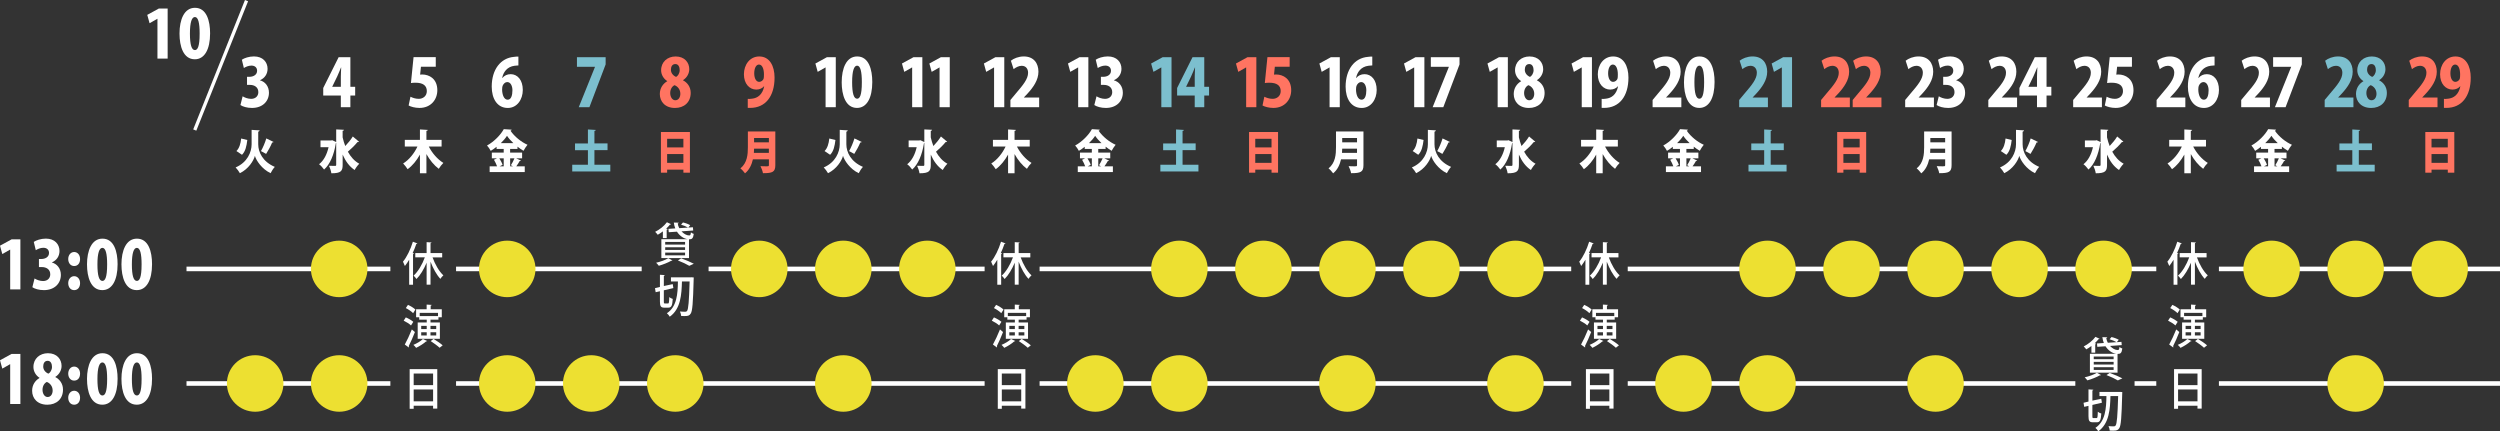 <?xml version="1.0" encoding="UTF-8"?><svg id="_レイヤー_2" xmlns="http://www.w3.org/2000/svg" viewBox="0 0 1636.54 282.35"><rect x="0" y="0" width="1636.54" height="282.35" fill="#333333" stroke="none"/><defs><style>.cls-1{fill:#fff;}.cls-2{stroke-width:2.2px;}.cls-2,.cls-3{fill:none;stroke:#fff;stroke-miterlimit:10;}.cls-4{fill:#7cbfce;}.cls-5{fill:#ede031;}.cls-3{stroke-width:3px;}.cls-6{fill:#ff7461;}</style></defs><g id="_レイヤー_2-2"><line class="cls-3" x1="1452.54" y1="251.04" x2="1636.54" y2="251.04"/><line class="cls-3" x1="1452.54" y1="176.04" x2="1636.54" y2="176.04"/><line class="cls-3" x1="1397.32" y1="251.04" x2="1411.54" y2="251.04"/><line class="cls-3" x1="1065.54" y1="251.04" x2="1358.54" y2="251.04"/><line class="cls-3" x1="1065.54" y1="176.04" x2="1411.54" y2="176.04"/><line class="cls-3" x1="680.54" y1="251.04" x2="1028.54" y2="251.04"/><line class="cls-3" x1="680.54" y1="176.04" x2="1028.54" y2="176.04"/><line class="cls-3" x1="298.54" y1="251.04" x2="644.54" y2="251.04"/><line class="cls-3" x1="463.85" y1="176.04" x2="644.54" y2="176.04"/><line class="cls-3" x1="298.54" y1="176.04" x2="420.05" y2="176.04"/><line class="cls-3" x1="122.09" y1="251.04" x2="255.54" y2="251.04"/><line class="cls-3" x1="122.09" y1="176.04" x2="255.54" y2="176.04"/><path class="cls-1" d="m6.67,189.45v-26.04h-.08l-5.08,2.89-1.51-5.47,7.57-4.14h5.78v32.76h-6.67Z"/><path class="cls-1" d="m34.03,171.86c3.22.86,5.82,3.79,5.82,8.1,0,5.52-4.11,9.96-11.1,9.96-3.22,0-6.05-.86-7.57-1.9l1.44-5.73c1.13.78,3.45,1.68,5.55,1.68,3.03,0,4.73-1.94,4.73-4.4,0-3.28-2.64-4.74-5.47-4.74h-1.94v-5.3h1.75c2.17,0,4.85-1.16,4.85-3.92,0-1.98-1.28-3.41-3.73-3.41-1.9,0-3.8.86-4.93,1.59l-1.32-5.43c1.55-1.08,4.7-2.16,7.92-2.16,5.82,0,8.92,3.71,8.92,8.1,0,3.36-1.82,6.08-4.93,7.46v.09Z"/><path class="cls-1" d="m44.66,169.58c0-2.63,1.67-4.61,3.88-4.61s3.88,1.85,3.88,4.61-1.51,4.57-3.88,4.57-3.88-2.03-3.88-4.57Zm0,15.78c0-2.59,1.67-4.57,3.88-4.57s3.88,1.85,3.88,4.57-1.51,4.57-3.88,4.57-3.88-1.98-3.88-4.57Z"/><path class="cls-1" d="m56.95,173.16c0-9.22,3.07-16.94,10.13-16.94,7.61,0,9.9,8.58,9.9,16.72,0,10.69-3.73,16.98-10.01,16.98-7.53,0-10.01-8.54-10.01-16.77Zm13.19-.09c0-7.03-.97-10.82-3.1-10.82-2.02,0-3.26,3.36-3.26,10.82s1.12,10.82,3.26,10.82c1.63,0,3.1-1.9,3.1-10.82Z"/><path class="cls-1" d="m79.5,173.16c0-9.22,3.07-16.94,10.13-16.94,7.61,0,9.9,8.58,9.9,16.72,0,10.69-3.73,16.98-10.01,16.98-7.53,0-10.01-8.54-10.01-16.77Zm13.19-.09c0-7.03-.97-10.82-3.1-10.82-2.02,0-3.26,3.36-3.26,10.82s1.12,10.82,3.26,10.82c1.63,0,3.1-1.9,3.1-10.82Z"/><path class="cls-1" d="m6.67,264.45v-26.04h-.08l-5.08,2.89-1.51-5.47,7.57-4.14h5.78v32.76h-6.67Z"/><path class="cls-1" d="m25.88,247.34c-2.6-1.68-4-4.4-4-7.07,0-5.56,4.19-9.05,9.51-9.05,5.9,0,8.92,4.01,8.92,8.32,0,2.5-1.24,5.39-4.11,7.2v.09c2.68,1.38,5.04,4.14,5.04,8.23,0,6.12-4.27,9.87-10.28,9.87-6.48,0-9.93-4.18-9.93-9.1,0-3.92,2.06-6.77,4.85-8.41v-.09Zm8.58,8.28c0-2.8-1.75-4.83-3.8-5.6-1.75.82-2.83,2.84-2.83,5.17s1.24,4.7,3.34,4.7c2.21,0,3.3-2.11,3.3-4.27Zm-6.17-15.69c0,2.07,1.36,3.79,3.34,4.66,1.28-.52,2.41-2.5,2.41-4.35,0-1.98-.74-4.05-2.83-4.05-2.37,0-2.91,2.2-2.91,3.75Z"/><path class="cls-1" d="m44.66,244.58c0-2.63,1.67-4.61,3.88-4.61s3.88,1.85,3.88,4.61-1.51,4.57-3.88,4.57-3.88-2.03-3.88-4.57Zm0,15.78c0-2.59,1.67-4.57,3.88-4.57s3.88,1.85,3.88,4.57-1.51,4.57-3.88,4.57-3.88-1.98-3.88-4.57Z"/><path class="cls-1" d="m56.95,248.16c0-9.22,3.07-16.94,10.13-16.94,7.61,0,9.9,8.58,9.9,16.72,0,10.69-3.73,16.98-10.01,16.98-7.53,0-10.01-8.54-10.01-16.77Zm13.19-.09c0-7.03-.97-10.82-3.1-10.82-2.02,0-3.26,3.36-3.26,10.82s1.12,10.82,3.26,10.82c1.63,0,3.1-1.9,3.1-10.82Z"/><path class="cls-1" d="m79.5,248.16c0-9.22,3.07-16.94,10.13-16.94,7.61,0,9.9,8.58,9.9,16.72,0,10.69-3.73,16.98-10.01,16.98-7.53,0-10.01-8.54-10.01-16.77Zm13.19-.09c0-7.03-.97-10.82-3.1-10.82-2.02,0-3.26,3.36-3.26,10.82s1.12,10.82,3.26,10.82c1.63,0,3.1-1.9,3.1-10.82Z"/><path class="cls-1" d="m103.07,38.35V12.31h-.08l-5.08,2.89-1.51-5.47,7.57-4.14h5.78v32.76h-6.67Z"/><path class="cls-1" d="m117.5,22.05c0-9.22,3.07-16.94,10.13-16.94,7.61,0,9.9,8.58,9.9,16.72,0,10.69-3.73,16.98-10.01,16.98-7.53,0-10.01-8.54-10.01-16.77Zm13.19-.09c0-7.03-.97-10.82-3.1-10.82-2.02,0-3.26,3.36-3.26,10.82s1.13,10.82,3.26,10.82c1.63,0,3.1-1.9,3.1-10.82Z"/><line class="cls-2" x1="161.38" y1=".41" x2="127.49" y2="85.12"/><path class="cls-1" d="m170.24,52.6c3.22.86,5.82,3.79,5.82,8.1,0,5.52-4.11,9.96-11.1,9.96-3.22,0-6.05-.86-7.57-1.9l1.44-5.73c1.13.78,3.45,1.68,5.55,1.68,3.03,0,4.73-1.94,4.73-4.4,0-3.28-2.64-4.74-5.47-4.74h-1.94v-5.3h1.75c2.17,0,4.85-1.16,4.85-3.92,0-1.98-1.28-3.41-3.73-3.41-1.9,0-3.8.86-4.93,1.59l-1.32-5.43c1.55-1.08,4.7-2.16,7.92-2.16,5.82,0,8.92,3.71,8.92,8.1,0,3.36-1.82,6.08-4.93,7.46v.09Z"/><path class="cls-1" d="m166.86,85.15l3.1.18c-.05.42-.41.75-.92.91v8.18c0,5.22,2.93,11.47,10.86,14.82-.92.97-2.17,2.87-2.77,4.13-5.76-2.75-9.4-8.3-10.27-11.35-.84,3.17-4.13,8.57-9.83,11.35-.52-1-1.93-2.9-2.8-3.77,7.69-3.26,10.48-10.05,10.48-15.15v-9.45l2.15.15Zm-12.09,13.73c1.87-1.87,2.74-4.74,3.1-8.21l4.02.97c-.46,3.89-1.19,7.46-3.48,9.69l-3.64-2.45Zm16.05.03c1.28-2.23,2.72-5.58,3.5-8.3l4.78,2.32c-.16.27-.52.39-.95.36-.95,2.38-2.66,5.46-3.94,7.45l-3.4-1.84Z"/><circle class="cls-5" cx="167.04" cy="251.03" r="18.5"/><path class="cls-1" d="m229.36,70.19h-6.25v-7.63h-11.52v-4.96l10.09-20.17h7.68v19.4h3.14v5.73h-3.14v7.63Zm-11.87-13.36h5.63v-6.68c0-1.85.16-4.05.23-5.99h-.12c-.81,1.94-1.55,3.88-2.48,5.86l-3.26,6.72v.09Z"/><path class="cls-1" d="m224.3,89.95c.46,1.96,1,3.86,1.71,5.64,1.79-1.87,3.69-4.2,4.94-6.25l4.07,3.41c-.16.21-.57.3-1,.24-1.57,1.96-4.21,4.56-6.3,6.31,1.85,3.38,4.29,6.13,7.47,7.88-.98.91-2.36,2.78-3.04,4.11-3.53-2.35-6-5.86-7.85-10.11v6.7c0,4.13-1.11,5.55-7.39,5.55-.16-1.39-.92-3.62-1.55-4.92,1.68.09,3.4.09,3.99.09.54,0,.73-.21.73-.75v-14.37c-.08.09-.16.21-.24.27-1.17,7.58-3.88,13.94-7.69,17.23-.68-1.03-2.31-2.81-3.29-3.47,2.96-2.29,5.11-6.22,6.22-11.14h-5.27v-4.44h6.98l.71-.15,2.58,1.21v-8.27l5.05.24c-.03.36-.24.6-.84.69v4.29Z"/><circle class="cls-5" cx="222.04" cy="251.03" r="18.5"/><circle class="cls-5" cx="222.04" cy="176.03" r="18.5"/><path class="cls-1" d="m285.26,37.43v6.25h-9.7l-.54,5.17c.47-.04.89-.09,1.36-.09,4.58,0,9.9,2.8,9.9,10.3,0,6.21-4.31,11.59-11.68,11.59-2.95,0-5.67-.78-7.1-1.6l1.2-5.73c1.24.65,3.26,1.38,5.43,1.38,2.75,0,5.28-1.81,5.28-5.08,0-3.66-2.64-5.47-7.33-5.47-1.2,0-2.13.04-3.07.21l1.71-16.94h14.55Z"/><path class="cls-1" d="m289.07,95.9h-8.39c2.17,4.29,5.7,8.39,9.56,10.75-.98.91-2.34,2.66-3.01,3.86-3.12-2.32-5.89-5.73-8.09-9.66v12.56h-4.24v-12.22c-2.17,3.92-4.89,7.27-8.07,9.57-.68-1.09-2.01-2.84-2.93-3.74,3.86-2.38,7.31-6.64,9.37-11.11h-8.28v-4.35h9.91v-6.82l5.11.3c-.03.36-.27.57-.87.66v5.86h9.94v4.35Z"/><path class="cls-1" d="m328.89,51.01c1.24-1.51,3.1-2.46,5.39-2.46,4.42,0,7.95,3.75,7.95,10.35,0,6.16-3.69,11.77-9.82,11.77-6.91,0-10.52-6.04-10.52-13.97,0-11.21,5.82-18.75,14.63-19.48,1.09-.17,1.55-.17,2.83-.17v5.78c-.74,0-1.51.09-2.48.21-5.01.65-7.37,4.22-8.15,7.97h.15Zm6.56,8.1c0-2.59-1.05-5.39-3.42-5.39-1.32,0-2.44,1.08-3.03,2.5-.16.43-.31,1.29-.31,2.5.08,3.45,1.28,6.55,3.65,6.55s3.1-3.1,3.1-6.16Z"/><path class="cls-1" d="m337.91,103.66l3.1,1.45c-.14.27-.46.36-.84.33-.54,1.06-1.44,2.35-2.2,3.44h5.54v3.74h-22.98v-3.74h4.86c-.46-1.3-1.25-2.99-2.04-4.29l2.01-.94h-3.4v-3.74h7.77v-2.42h-4.67v-1.39c-1.22.97-2.5,1.87-3.83,2.66-.52-1.03-1.6-2.66-2.42-3.5,4.64-2.5,9.02-7.09,10.97-10.71l5.16.33c-.08.33-.35.63-.79.66,2.61,3.89,7.14,7.48,11.16,9.24-.98,1.12-1.87,2.63-2.61,3.95-1.3-.75-2.63-1.69-3.94-2.72v1.48h-4.83v2.42h7.85v3.74h-3.88Zm-8.18,0h-2.85c.87,1.39,1.77,3.05,2.12,4.26l-1.98.97h2.72v-5.22Zm6.33-9.96c-1.68-1.57-3.15-3.26-4.16-4.8-1,1.57-2.42,3.23-4.05,4.8h8.2Zm-1.63,14.46c.79-1.21,1.74-2.99,2.34-4.5h-2.82v5.22h1.85l-1.36-.72Z"/><circle class="cls-5" cx="332.04" cy="251.03" r="18.5"/><circle class="cls-5" cx="332.04" cy="176.03" r="18.5"/><path class="cls-4" d="m377.68,37.43h18.78v4.74l-10.63,28.02h-6.98l10.63-26.38v-.09h-11.8v-6.29Z"/><path class="cls-4" d="m389.12,107.85h10.4v4.41h-24.93v-4.41h10.27v-9.54h-8.45v-4.41h8.45v-9.15l5.13.3c-.03.36-.27.57-.87.69v8.15h8.58v4.41h-8.58v9.54Z"/><circle class="cls-5" cx="387.04" cy="251.03" r="18.5"/><path class="cls-6" d="m436.78,53.08c-2.6-1.68-4-4.4-4-7.07,0-5.56,4.19-9.05,9.51-9.05,5.9,0,8.92,4.01,8.92,8.32,0,2.5-1.24,5.39-4.11,7.2v.09c2.68,1.38,5.04,4.14,5.04,8.23,0,6.12-4.27,9.87-10.28,9.87-6.48,0-9.93-4.18-9.93-9.1,0-3.92,2.06-6.77,4.85-8.41v-.09Zm8.58,8.28c0-2.8-1.75-4.83-3.8-5.6-1.75.82-2.83,2.84-2.83,5.17s1.24,4.7,3.34,4.7c2.21,0,3.3-2.11,3.3-4.27Zm-6.17-15.69c0,2.07,1.36,3.79,3.34,4.66,1.28-.52,2.41-2.5,2.41-4.35,0-1.98-.74-4.05-2.83-4.05-2.37,0-2.91,2.2-2.91,3.75Z"/><path class="cls-6" d="m432.64,86.42h18.99v26.62h-4.26v-1.99h-10.65v1.99h-4.07v-26.62Zm14.72,4.44h-10.65v5.64h10.65v-5.64Zm-10.65,15.75h10.65v-5.76h-10.65v5.76Z"/><circle class="cls-5" cx="442.04" cy="251.03" r="18.5"/><path class="cls-6" d="m500.13,56.48c-1.09,1.25-2.79,2.16-5.04,2.16-4.38,0-8.11-3.71-8.11-10s3.88-11.68,10.05-11.68c6.71,0,10.01,6.12,10.01,13.84,0,12.28-5.98,19.83-15.95,19.83-.58,0-1.13,0-1.59-.04v-5.86c.89.09,1.36.04,2.83-.13,3.57-.39,6.79-2.59,7.92-8.06l-.12-.04Zm-6.4-8.49c0,3.32,1.28,5.6,3.26,5.6,1.4,0,2.41-1.04,2.83-1.9.23-.6.27-1.51.27-3.02,0-3.41-1.05-6.42-3.26-6.42-1.94,0-3.1,2.54-3.1,5.73Z"/><path class="cls-6" d="m507.54,86.06v22.03c0,4.5-1.79,5.28-8.09,5.28-.22-1.3-1-3.44-1.63-4.62,1.25.12,2.77.12,3.78.12,1.47,0,1.74,0,1.74-.84v-3.71h-10.48c-.79,3.47-2.31,6.85-5.16,9.15-.6-.91-2.15-2.6-3.02-3.23,4.54-3.65,4.89-9.3,4.89-13.82v-10.35h17.98Zm-13.91,11.26c-.03.88-.05,1.81-.14,2.75h9.83v-2.75h-9.7Zm9.7-6.97h-9.7v2.81h9.7v-2.81Z"/><circle class="cls-5" cx="497.04" cy="176.03" r="18.5"/><path class="cls-1" d="m540.44,70.19v-26.04h-.08l-5.08,2.89-1.51-5.47,7.57-4.14h5.78v32.76h-6.67Z"/><path class="cls-1" d="m550.99,53.89c0-9.22,3.07-16.94,10.13-16.94,7.6,0,9.89,8.58,9.89,16.72,0,10.69-3.73,16.98-10.01,16.98-7.53,0-10.01-8.54-10.01-16.77Zm13.19-.09c0-7.03-.97-10.82-3.1-10.82-2.02,0-3.26,3.36-3.26,10.82s1.13,10.82,3.26,10.82c1.63,0,3.1-1.9,3.1-10.82Z"/><path class="cls-1" d="m551.86,85.15l3.1.18c-.05.42-.41.75-.92.91v8.18c0,5.22,2.93,11.47,10.86,14.82-.92.97-2.17,2.87-2.77,4.13-5.76-2.75-9.4-8.3-10.27-11.35-.84,3.17-4.13,8.57-9.83,11.35-.52-1-1.93-2.9-2.8-3.77,7.69-3.26,10.48-10.05,10.48-15.15v-9.45l2.15.15Zm-12.09,13.73c1.87-1.87,2.74-4.74,3.1-8.21l4.02.97c-.46,3.89-1.19,7.46-3.48,9.69l-3.64-2.45Zm16.05.03c1.28-2.23,2.72-5.58,3.5-8.3l4.78,2.32c-.16.27-.52.39-.95.36-.95,2.38-2.66,5.46-3.94,7.45l-3.4-1.84Z"/><circle class="cls-5" cx="552.04" cy="251.03" r="18.5"/><circle class="cls-5" cx="552.04" cy="176.03" r="18.5"/><path class="cls-1" d="m597.11,70.19v-26.04h-.08l-5.08,2.89-1.51-5.47,7.57-4.14h5.78v32.76h-6.67Z"/><path class="cls-1" d="m615.05,70.19v-26.04h-.08l-5.08,2.89-1.51-5.47,7.57-4.14h5.78v32.76h-6.67Z"/><path class="cls-1" d="m609.3,89.95c.46,1.96,1,3.86,1.71,5.64,1.79-1.87,3.69-4.2,4.94-6.25l4.07,3.41c-.16.21-.57.3-1,.24-1.57,1.96-4.21,4.56-6.3,6.31,1.85,3.38,4.29,6.13,7.47,7.88-.98.91-2.36,2.78-3.04,4.11-3.53-2.35-6-5.86-7.85-10.11v6.7c0,4.13-1.11,5.55-7.39,5.55-.16-1.39-.92-3.62-1.55-4.92,1.68.09,3.4.09,3.99.09.54,0,.73-.21.73-.75v-14.37c-.08.09-.16.21-.24.27-1.17,7.58-3.88,13.94-7.69,17.23-.68-1.03-2.31-2.81-3.29-3.47,2.96-2.29,5.11-6.22,6.22-11.14h-5.27v-4.44h6.98l.71-.15,2.58,1.21v-8.27l5.05.24c-.03.36-.24.6-.84.69v4.29Z"/><circle class="cls-5" cx="607.04" cy="176.03" r="18.5"/><path class="cls-1" d="m650.74,70.19v-26.04h-.08l-5.08,2.89-1.51-5.47,7.57-4.14h5.78v32.76h-6.67Z"/><path class="cls-1" d="m680.25,70.19h-18.82v-4.74l3.42-4.1c5.08-5.9,8.15-9.74,8.15-13.71,0-2.5-1.36-4.57-4.19-4.57-1.98,0-3.92,1.12-5.28,2.2l-1.79-5.52c1.82-1.47,5.04-2.8,8.42-2.8,6.63,0,9.62,4.53,9.62,10s-3.41,10.22-7.02,14.18l-2.48,2.63v.09h9.97v6.34Z"/><path class="cls-1" d="m674.07,95.9h-8.39c2.17,4.29,5.7,8.39,9.56,10.75-.98.91-2.34,2.66-3.01,3.86-3.12-2.32-5.89-5.73-8.09-9.66v12.56h-4.24v-12.22c-2.17,3.92-4.89,7.27-8.07,9.57-.68-1.09-2.01-2.84-2.93-3.74,3.86-2.38,7.31-6.64,9.37-11.11h-8.28v-4.35h9.91v-6.82l5.11.3c-.03.36-.27.57-.87.66v5.86h9.94v4.35Z"/><path class="cls-1" d="m705.78,70.19v-26.04h-.08l-5.08,2.89-1.51-5.47,7.57-4.14h5.78v32.76h-6.67Z"/><path class="cls-1" d="m729.21,52.6c3.22.86,5.82,3.79,5.82,8.1,0,5.52-4.11,9.96-11.1,9.96-3.22,0-6.05-.86-7.57-1.9l1.44-5.73c1.13.78,3.45,1.68,5.55,1.68,3.03,0,4.73-1.94,4.73-4.4,0-3.28-2.64-4.74-5.47-4.74h-1.94v-5.3h1.75c2.17,0,4.85-1.16,4.85-3.92,0-1.98-1.28-3.41-3.73-3.41-1.9,0-3.8.86-4.93,1.59l-1.32-5.43c1.55-1.08,4.7-2.16,7.92-2.16,5.82,0,8.92,3.71,8.92,8.1,0,3.36-1.82,6.08-4.93,7.46v.09Z"/><path class="cls-1" d="m722.91,103.66l3.1,1.45c-.14.27-.46.36-.84.33-.54,1.06-1.44,2.35-2.2,3.44h5.54v3.74h-22.98v-3.74h4.86c-.46-1.3-1.25-2.99-2.04-4.29l2.01-.94h-3.4v-3.74h7.77v-2.42h-4.67v-1.39c-1.22.97-2.5,1.87-3.83,2.66-.52-1.03-1.6-2.66-2.42-3.5,4.64-2.5,9.02-7.09,10.97-10.71l5.16.33c-.08.33-.35.63-.79.66,2.61,3.89,7.14,7.48,11.16,9.24-.98,1.12-1.87,2.63-2.61,3.95-1.3-.75-2.63-1.69-3.94-2.72v1.48h-4.83v2.42h7.85v3.74h-3.88Zm-8.18,0h-2.85c.87,1.39,1.77,3.05,2.12,4.26l-1.98.97h2.72v-5.22Zm6.33-9.96c-1.68-1.57-3.15-3.26-4.16-4.8-1,1.57-2.42,3.23-4.05,4.8h8.2Zm-1.63,14.46c.79-1.21,1.74-2.99,2.34-4.5h-2.82v5.22h1.85l-1.36-.72Z"/><circle class="cls-5" cx="717.04" cy="251.03" r="18.5"/><path class="cls-4" d="m760.22,70.19v-26.04h-.08l-5.08,2.89-1.51-5.47,7.57-4.14h5.78v32.76h-6.67Z"/><path class="cls-4" d="m788.33,70.19h-6.25v-7.63h-11.52v-4.96l10.09-20.17h7.68v19.4h3.14v5.73h-3.14v7.63Zm-11.87-13.36h5.63v-6.68c0-1.85.16-4.05.23-5.99h-.12c-.81,1.94-1.55,3.88-2.48,5.86l-3.26,6.72v.09Z"/><path class="cls-4" d="m774.12,107.85h10.4v4.41h-24.93v-4.41h10.27v-9.54h-8.45v-4.41h8.45v-9.15l5.13.3c-.03.36-.27.57-.87.69v8.15h8.58v4.41h-8.58v9.54Z"/><circle class="cls-5" cx="772.04" cy="251.03" r="18.5"/><circle class="cls-5" cx="772.04" cy="176.03" r="18.5"/><path class="cls-6" d="m815.75,70.19v-26.04h-.08l-5.08,2.89-1.51-5.47,7.57-4.14h5.78v32.76h-6.67Z"/><path class="cls-6" d="m844.23,37.43v6.25h-9.7l-.54,5.17c.47-.04.89-.09,1.36-.09,4.58,0,9.89,2.8,9.89,10.3,0,6.21-4.31,11.59-11.68,11.59-2.95,0-5.67-.78-7.1-1.6l1.2-5.73c1.24.65,3.26,1.38,5.43,1.38,2.75,0,5.28-1.81,5.28-5.08,0-3.66-2.64-5.47-7.33-5.47-1.2,0-2.13.04-3.07.21l1.71-16.94h14.55Z"/><path class="cls-6" d="m817.64,86.42h18.99v26.62h-4.26v-1.99h-10.65v1.99h-4.07v-26.62Zm14.72,4.44h-10.65v5.64h10.65v-5.64Zm-10.65,15.75h10.65v-5.76h-10.65v5.76Z"/><circle class="cls-5" cx="827.04" cy="176.03" r="18.5"/><path class="cls-1" d="m870.36,70.19v-26.04h-.08l-5.08,2.89-1.51-5.47,7.57-4.14h5.78v32.76h-6.67Z"/><path class="cls-1" d="m887.86,51.01c1.24-1.51,3.1-2.46,5.39-2.46,4.42,0,7.95,3.75,7.95,10.35,0,6.16-3.69,11.77-9.82,11.77-6.91,0-10.52-6.04-10.52-13.97,0-11.21,5.82-18.75,14.63-19.48,1.09-.17,1.55-.17,2.83-.17v5.78c-.74,0-1.51.09-2.48.21-5,.65-7.37,4.22-8.15,7.97h.15Zm6.56,8.1c0-2.59-1.05-5.39-3.41-5.39-1.32,0-2.44,1.08-3.03,2.5-.16.43-.31,1.29-.31,2.5.08,3.45,1.28,6.55,3.65,6.55s3.1-3.1,3.1-6.16Z"/><path class="cls-1" d="m892.54,86.06v22.03c0,4.5-1.79,5.28-8.09,5.28-.22-1.3-1-3.44-1.63-4.62,1.25.12,2.77.12,3.78.12,1.47,0,1.74,0,1.74-.84v-3.71h-10.48c-.79,3.47-2.31,6.85-5.16,9.15-.6-.91-2.15-2.6-3.02-3.23,4.54-3.65,4.89-9.3,4.89-13.82v-10.35h17.98Zm-13.91,11.26c-.03.88-.05,1.81-.14,2.75h9.83v-2.75h-9.7Zm9.7-6.97h-9.7v2.81h9.7v-2.81Z"/><circle class="cls-5" cx="882.04" cy="251.03" r="18.5"/><circle class="cls-5" cx="882.04" cy="176.03" r="18.5"/><path class="cls-1" d="m925.75,70.19v-26.04h-.08l-5.08,2.89-1.51-5.47,7.57-4.14h5.78v32.76h-6.67Z"/><path class="cls-1" d="m936.65,37.43h18.78v4.74l-10.63,28.02h-6.98l10.63-26.38v-.09h-11.8v-6.29Z"/><path class="cls-1" d="m936.86,85.15l3.1.18c-.05.42-.41.75-.92.91v8.18c0,5.22,2.93,11.47,10.86,14.82-.92.97-2.17,2.87-2.77,4.13-5.76-2.75-9.4-8.3-10.27-11.35-.84,3.17-4.13,8.57-9.83,11.35-.52-1-1.93-2.9-2.8-3.77,7.69-3.26,10.48-10.05,10.48-15.15v-9.45l2.15.15Zm-12.09,13.73c1.87-1.87,2.74-4.74,3.1-8.21l4.02.97c-.46,3.89-1.19,7.46-3.48,9.69l-3.64-2.45Zm16.05.03c1.28-2.23,2.72-5.58,3.5-8.3l4.78,2.32c-.16.27-.52.39-.95.36-.95,2.38-2.66,5.46-3.94,7.45l-3.4-1.84Z"/><circle class="cls-5" cx="937.04" cy="176.03" r="18.5"/><path class="cls-1" d="m980.39,70.19v-26.04h-.08l-5.08,2.89-1.51-5.47,7.57-4.14h5.78v32.76h-6.67Z"/><path class="cls-1" d="m995.76,53.08c-2.6-1.68-4-4.4-4-7.07,0-5.56,4.19-9.05,9.51-9.05,5.9,0,8.92,4.01,8.92,8.32,0,2.5-1.24,5.39-4.11,7.2v.09c2.68,1.38,5.04,4.14,5.04,8.23,0,6.12-4.27,9.87-10.28,9.87-6.48,0-9.93-4.18-9.93-9.1,0-3.92,2.06-6.77,4.85-8.41v-.09Zm8.57,8.28c0-2.8-1.75-4.83-3.8-5.6-1.75.82-2.83,2.84-2.83,5.17s1.24,4.7,3.34,4.7c2.21,0,3.3-2.11,3.3-4.27Zm-6.17-15.69c0,2.07,1.36,3.79,3.34,4.66,1.28-.52,2.41-2.5,2.41-4.35,0-1.98-.74-4.05-2.83-4.05-2.37,0-2.91,2.2-2.91,3.75Z"/><path class="cls-1" d="m994.3,89.95c.46,1.96,1,3.86,1.71,5.64,1.79-1.87,3.69-4.2,4.94-6.25l4.07,3.41c-.16.21-.57.3-1,.24-1.57,1.96-4.21,4.56-6.3,6.31,1.85,3.38,4.29,6.13,7.47,7.88-.98.91-2.36,2.78-3.04,4.11-3.53-2.35-6-5.86-7.85-10.11v6.7c0,4.13-1.11,5.55-7.39,5.55-.16-1.39-.92-3.62-1.55-4.92,1.68.09,3.4.09,3.99.09.54,0,.73-.21.73-.75v-14.37c-.08.09-.16.21-.24.27-1.17,7.58-3.88,13.94-7.69,17.23-.68-1.03-2.31-2.81-3.29-3.47,2.96-2.29,5.11-6.22,6.22-11.14h-5.27v-4.44h6.98l.71-.15,2.58,1.21v-8.27l5.05.24c-.03.36-.24.6-.84.69v4.29Z"/><circle class="cls-5" cx="992.04" cy="251.03" r="18.5"/><circle class="cls-5" cx="992.04" cy="176.03" r="18.5"/><path class="cls-1" d="m1035.43,70.19v-26.04h-.08l-5.08,2.89-1.51-5.47,7.57-4.14h5.78v32.76h-6.67Z"/><path class="cls-1" d="m1059.1,56.48c-1.09,1.25-2.79,2.16-5.04,2.16-4.38,0-8.11-3.71-8.11-10s3.88-11.68,10.05-11.68c6.71,0,10.01,6.12,10.01,13.84,0,12.28-5.98,19.83-15.95,19.83-.58,0-1.13,0-1.59-.04v-5.86c.89.09,1.36.04,2.83-.13,3.57-.39,6.79-2.59,7.92-8.06l-.12-.04Zm-6.4-8.49c0,3.32,1.28,5.6,3.26,5.6,1.4,0,2.41-1.04,2.83-1.9.23-.6.27-1.51.27-3.02,0-3.41-1.05-6.42-3.26-6.42-1.94,0-3.1,2.54-3.1,5.73Z"/><path class="cls-1" d="m1059.07,95.9h-8.39c2.17,4.29,5.7,8.39,9.56,10.75-.98.91-2.34,2.66-3.01,3.86-3.12-2.32-5.89-5.73-8.09-9.66v12.56h-4.24v-12.22c-2.17,3.92-4.89,7.27-8.07,9.57-.68-1.09-2.01-2.84-2.93-3.74,3.86-2.38,7.31-6.64,9.37-11.11h-8.28v-4.35h9.91v-6.82l5.11.3c-.03.36-.27.57-.87.66v5.86h9.94v4.35Z"/><path class="cls-1" d="m1100.64,70.19h-18.82v-4.74l3.42-4.1c5.08-5.9,8.15-9.74,8.15-13.71,0-2.5-1.36-4.57-4.19-4.57-1.98,0-3.92,1.12-5.28,2.2l-1.79-5.52c1.82-1.47,5.04-2.8,8.42-2.8,6.64,0,9.62,4.53,9.62,10s-3.41,10.22-7.02,14.18l-2.48,2.63v.09h9.97v6.34Z"/><path class="cls-1" d="m1102.36,53.89c0-9.22,3.07-16.94,10.13-16.94,7.6,0,9.89,8.58,9.89,16.72,0,10.69-3.73,16.98-10.01,16.98-7.53,0-10.01-8.54-10.01-16.77Zm13.19-.09c0-7.03-.97-10.82-3.1-10.82-2.02,0-3.26,3.36-3.26,10.82s1.12,10.82,3.26,10.82c1.63,0,3.1-1.9,3.1-10.82Z"/><path class="cls-1" d="m1107.91,103.66l3.1,1.45c-.14.27-.46.36-.84.33-.54,1.06-1.44,2.35-2.2,3.44h5.54v3.74h-22.98v-3.74h4.86c-.46-1.3-1.25-2.99-2.04-4.29l2.01-.94h-3.4v-3.74h7.77v-2.42h-4.67v-1.39c-1.22.97-2.5,1.87-3.83,2.66-.52-1.03-1.6-2.66-2.42-3.5,4.64-2.5,9.02-7.09,10.97-10.71l5.16.33c-.08.33-.35.63-.79.66,2.61,3.89,7.14,7.48,11.16,9.24-.98,1.12-1.87,2.63-2.61,3.95-1.3-.75-2.63-1.69-3.94-2.72v1.48h-4.83v2.42h7.85v3.74h-3.88Zm-8.18,0h-2.85c.87,1.39,1.77,3.05,2.12,4.26l-1.98.97h2.72v-5.22Zm6.33-9.96c-1.68-1.57-3.15-3.26-4.16-4.8-1,1.57-2.42,3.23-4.05,4.8h8.2Zm-1.63,14.46c.79-1.21,1.74-2.99,2.34-4.5h-2.82v5.22h1.85l-1.36-.72Z"/><circle class="cls-5" cx="1102.04" cy="251.03" r="18.5"/><path class="cls-4" d="m1157.31,70.19h-18.82v-4.74l3.42-4.1c5.08-5.9,8.15-9.74,8.15-13.71,0-2.5-1.36-4.57-4.19-4.57-1.98,0-3.92,1.12-5.28,2.2l-1.79-5.52c1.82-1.47,5.04-2.8,8.42-2.8,6.64,0,9.62,4.53,9.62,10s-3.41,10.22-7.02,14.18l-2.48,2.63v.09h9.97v6.34Z"/><path class="cls-4" d="m1166.42,70.19v-26.04h-.08l-5.08,2.89-1.51-5.47,7.57-4.14h5.78v32.76h-6.67Z"/><path class="cls-4" d="m1159.12,107.85h10.4v4.41h-24.93v-4.41h10.27v-9.54h-8.45v-4.41h8.45v-9.15l5.13.3c-.03.36-.27.57-.87.69v8.15h8.58v4.41h-8.58v9.54Z"/><circle class="cls-5" cx="1157.04" cy="251.03" r="18.5"/><circle class="cls-5" cx="1157.04" cy="176.03" r="18.5"/><path class="cls-6" d="m1210.94,70.19h-18.82v-4.74l3.42-4.1c5.08-5.9,8.15-9.74,8.15-13.71,0-2.5-1.36-4.57-4.19-4.57-1.98,0-3.92,1.12-5.28,2.2l-1.79-5.52c1.82-1.47,5.04-2.8,8.42-2.8,6.64,0,9.62,4.53,9.62,10s-3.41,10.22-7.02,14.18l-2.48,2.63v.09h9.97v6.34Z"/><path class="cls-6" d="m1231.62,70.19h-18.82v-4.74l3.42-4.1c5.08-5.9,8.15-9.74,8.15-13.71,0-2.5-1.36-4.57-4.19-4.57-1.98,0-3.92,1.12-5.28,2.2l-1.79-5.52c1.82-1.47,5.04-2.8,8.42-2.8,6.63,0,9.62,4.53,9.62,10s-3.41,10.22-7.02,14.18l-2.48,2.63v.09h9.97v6.34Z"/><path class="cls-6" d="m1202.64,86.42h18.99v26.62h-4.26v-1.99h-10.65v1.99h-4.07v-26.62Zm14.72,4.44h-10.65v5.64h10.65v-5.64Zm-10.65,15.75h10.65v-5.76h-10.65v5.76Z"/><circle class="cls-5" cx="1212.04" cy="176.03" r="18.5"/><path class="cls-1" d="m1265.98,70.19h-18.82v-4.74l3.42-4.1c5.08-5.9,8.15-9.74,8.15-13.71,0-2.5-1.36-4.57-4.19-4.57-1.98,0-3.92,1.12-5.28,2.2l-1.79-5.52c1.82-1.47,5.04-2.8,8.42-2.8,6.64,0,9.62,4.53,9.62,10s-3.41,10.22-7.02,14.18l-2.48,2.63v.09h9.97v6.34Z"/><path class="cls-1" d="m1280.58,52.6c3.22.86,5.82,3.79,5.82,8.1,0,5.52-4.11,9.96-11.1,9.96-3.22,0-6.05-.86-7.57-1.9l1.44-5.73c1.13.78,3.45,1.68,5.55,1.68,3.03,0,4.73-1.94,4.73-4.4,0-3.28-2.64-4.74-5.47-4.74h-1.94v-5.3h1.75c2.17,0,4.85-1.16,4.85-3.92,0-1.98-1.28-3.41-3.72-3.41-1.9,0-3.8.86-4.93,1.59l-1.32-5.43c1.55-1.08,4.7-2.16,7.92-2.16,5.82,0,8.92,3.71,8.92,8.1,0,3.36-1.82,6.08-4.93,7.46v.09Z"/><path class="cls-1" d="m1277.54,86.06v22.03c0,4.5-1.79,5.28-8.09,5.28-.22-1.3-1-3.44-1.63-4.62,1.25.12,2.77.12,3.78.12,1.47,0,1.74,0,1.74-.84v-3.71h-10.48c-.79,3.47-2.31,6.85-5.16,9.15-.6-.91-2.15-2.6-3.02-3.23,4.54-3.65,4.89-9.3,4.89-13.82v-10.35h17.98Zm-13.91,11.26c-.03.88-.05,1.81-.14,2.75h9.83v-2.75h-9.7Zm9.7-6.97h-9.7v2.81h9.7v-2.81Z"/><circle class="cls-5" cx="1267.04" cy="251.03" r="18.5"/><circle class="cls-5" cx="1267.04" cy="176.03" r="18.5"/><path class="cls-1" d="m1320.41,70.19h-18.82v-4.74l3.42-4.1c5.08-5.9,8.15-9.74,8.15-13.71,0-2.5-1.36-4.57-4.19-4.57-1.98,0-3.92,1.12-5.28,2.2l-1.79-5.52c1.82-1.47,5.04-2.8,8.42-2.8,6.64,0,9.62,4.53,9.62,10s-3.41,10.22-7.02,14.18l-2.48,2.63v.09h9.97v6.34Z"/><path class="cls-1" d="m1339.7,70.19h-6.25v-7.63h-11.52v-4.96l10.09-20.17h7.68v19.4h3.14v5.73h-3.14v7.63Zm-11.87-13.36h5.63v-6.68c0-1.85.16-4.05.23-5.99h-.12c-.81,1.94-1.55,3.88-2.48,5.86l-3.26,6.72v.09Z"/><path class="cls-1" d="m1321.86,85.15l3.1.18c-.05.42-.41.75-.92.91v8.18c0,5.22,2.93,11.47,10.86,14.82-.92.97-2.17,2.87-2.77,4.13-5.76-2.75-9.4-8.3-10.27-11.35-.84,3.17-4.13,8.57-9.83,11.35-.52-1-1.93-2.9-2.8-3.77,7.69-3.26,10.48-10.05,10.48-15.15v-9.45l2.15.15Zm-12.09,13.73c1.87-1.87,2.74-4.74,3.1-8.21l4.02.97c-.46,3.89-1.19,7.46-3.48,9.69l-3.64-2.45Zm16.05.03c1.28-2.23,2.72-5.58,3.5-8.3l4.78,2.32c-.16.27-.52.39-.95.36-.95,2.38-2.66,5.46-3.94,7.45l-3.4-1.84Z"/><circle class="cls-5" cx="1322.04" cy="176.03" r="18.5"/><path class="cls-1" d="m1375.95,70.19h-18.82v-4.74l3.42-4.1c5.08-5.9,8.15-9.74,8.15-13.71,0-2.5-1.36-4.57-4.19-4.57-1.98,0-3.92,1.12-5.28,2.2l-1.79-5.52c1.82-1.47,5.04-2.8,8.42-2.8,6.64,0,9.62,4.53,9.62,10s-3.41,10.22-7.02,14.18l-2.48,2.63v.09h9.97v6.34Z"/><path class="cls-1" d="m1395.6,37.43v6.25h-9.7l-.54,5.17c.47-.04.89-.09,1.36-.09,4.58,0,9.89,2.8,9.89,10.3,0,6.21-4.31,11.59-11.68,11.59-2.95,0-5.67-.78-7.1-1.6l1.2-5.73c1.24.65,3.26,1.38,5.43,1.38,2.75,0,5.28-1.81,5.28-5.08,0-3.66-2.64-5.47-7.33-5.47-1.2,0-2.13.04-3.07.21l1.71-16.94h14.55Z"/><path class="cls-1" d="m1379.3,89.95c.46,1.96,1,3.86,1.71,5.64,1.79-1.87,3.69-4.2,4.94-6.25l4.07,3.41c-.16.21-.57.3-1,.24-1.57,1.96-4.21,4.56-6.3,6.31,1.85,3.38,4.29,6.13,7.47,7.88-.98.91-2.36,2.78-3.04,4.11-3.53-2.35-6-5.86-7.85-10.11v6.7c0,4.13-1.11,5.55-7.39,5.55-.16-1.39-.92-3.62-1.55-4.92,1.68.09,3.4.09,3.99.09.54,0,.73-.21.73-.75v-14.37c-.08.09-.16.21-.24.27-1.17,7.58-3.88,13.94-7.69,17.23-.68-1.03-2.31-2.81-3.29-3.47,2.96-2.29,5.11-6.22,6.22-11.14h-5.27v-4.44h6.98l.71-.15,2.58,1.21v-8.27l5.05.24c-.03.36-.24.6-.84.69v4.29Z"/><circle class="cls-5" cx="1377.04" cy="176.03" r="18.5"/><path class="cls-1" d="m1430.56,70.19h-18.82v-4.74l3.42-4.1c5.08-5.9,8.15-9.74,8.15-13.71,0-2.5-1.36-4.57-4.19-4.57-1.98,0-3.92,1.12-5.28,2.2l-1.79-5.52c1.82-1.47,5.04-2.8,8.42-2.8,6.64,0,9.62,4.53,9.62,10s-3.41,10.22-7.02,14.18l-2.48,2.63v.09h9.97v6.34Z"/><path class="cls-1" d="m1439.23,51.01c1.24-1.51,3.1-2.46,5.39-2.46,4.42,0,7.95,3.75,7.95,10.35,0,6.16-3.69,11.77-9.82,11.77-6.91,0-10.52-6.04-10.52-13.97,0-11.21,5.82-18.75,14.63-19.48,1.09-.17,1.55-.17,2.83-.17v5.78c-.74,0-1.51.09-2.48.21-5,.65-7.37,4.22-8.15,7.97h.15Zm6.56,8.1c0-2.59-1.05-5.39-3.41-5.39-1.32,0-2.44,1.08-3.03,2.5-.16.43-.31,1.29-.31,2.5.08,3.45,1.28,6.55,3.65,6.55s3.1-3.1,3.1-6.16Z"/><path class="cls-1" d="m1444.07,95.9h-8.39c2.17,4.29,5.7,8.39,9.56,10.75-.98.91-2.34,2.66-3.01,3.86-3.12-2.32-5.89-5.73-8.09-9.66v12.56h-4.24v-12.22c-2.17,3.92-4.89,7.27-8.07,9.57-.68-1.09-2.01-2.84-2.93-3.74,3.86-2.38,7.31-6.64,9.37-11.11h-8.28v-4.35h9.91v-6.82l5.11.3c-.03.36-.27.57-.87.66v5.86h9.94v4.35Z"/><path class="cls-1" d="m1485.95,70.19h-18.82v-4.74l3.42-4.1c5.08-5.9,8.15-9.74,8.15-13.71,0-2.5-1.36-4.57-4.19-4.57-1.98,0-3.92,1.12-5.28,2.2l-1.79-5.52c1.82-1.47,5.04-2.8,8.42-2.8,6.64,0,9.62,4.53,9.62,10s-3.41,10.22-7.02,14.18l-2.48,2.63v.09h9.97v6.34Z"/><path class="cls-1" d="m1488.02,37.43h18.78v4.74l-10.63,28.02h-6.98l10.63-26.38v-.09h-11.8v-6.29Z"/><path class="cls-1" d="m1492.91,103.66l3.1,1.45c-.14.27-.46.36-.84.33-.54,1.06-1.44,2.35-2.2,3.44h5.54v3.74h-22.98v-3.74h4.86c-.46-1.3-1.25-2.99-2.04-4.29l2.01-.94h-3.4v-3.74h7.77v-2.42h-4.67v-1.39c-1.22.97-2.5,1.87-3.83,2.66-.52-1.03-1.6-2.66-2.42-3.5,4.64-2.5,9.02-7.09,10.97-10.71l5.16.33c-.08.33-.35.63-.79.66,2.61,3.89,7.14,7.48,11.16,9.24-.98,1.12-1.87,2.63-2.61,3.95-1.3-.75-2.63-1.69-3.94-2.72v1.48h-4.83v2.42h7.85v3.74h-3.88Zm-8.18,0h-2.85c.87,1.39,1.77,3.05,2.12,4.26l-1.98.97h2.72v-5.22Zm6.33-9.96c-1.68-1.57-3.15-3.26-4.16-4.8-1,1.57-2.42,3.23-4.05,4.8h8.2Zm-1.63,14.46c.79-1.21,1.74-2.99,2.34-4.5h-2.82v5.22h1.85l-1.36-.72Z"/><circle class="cls-5" cx="1487.04" cy="176.03" r="18.5"/><path class="cls-4" d="m1540.59,70.19h-18.82v-4.74l3.42-4.1c5.08-5.9,8.15-9.74,8.15-13.71,0-2.5-1.36-4.57-4.19-4.57-1.98,0-3.92,1.12-5.28,2.2l-1.79-5.52c1.82-1.47,5.04-2.8,8.42-2.8,6.64,0,9.62,4.53,9.62,10s-3.41,10.22-7.02,14.18l-2.48,2.63v.09h9.97v6.34Z"/><path class="cls-4" d="m1547.12,53.08c-2.6-1.68-4-4.4-4-7.07,0-5.56,4.19-9.05,9.51-9.05,5.9,0,8.92,4.01,8.92,8.32,0,2.5-1.24,5.39-4.11,7.2v.09c2.68,1.38,5.04,4.14,5.04,8.23,0,6.12-4.27,9.87-10.28,9.87-6.48,0-9.93-4.18-9.93-9.1,0-3.92,2.06-6.77,4.85-8.41v-.09Zm8.57,8.28c0-2.8-1.75-4.83-3.8-5.6-1.75.82-2.83,2.84-2.83,5.17s1.24,4.7,3.34,4.7c2.21,0,3.3-2.11,3.3-4.27Zm-6.17-15.69c0,2.07,1.36,3.79,3.34,4.66,1.28-.52,2.41-2.5,2.41-4.35,0-1.98-.74-4.05-2.83-4.05-2.37,0-2.91,2.2-2.91,3.75Z"/><path class="cls-4" d="m1544.12,107.85h10.4v4.41h-24.93v-4.41h10.27v-9.54h-8.45v-4.41h8.45v-9.15l5.13.3c-.03.36-.27.57-.87.69v8.15h8.58v4.41h-8.58v9.54Z"/><circle class="cls-5" cx="1542.04" cy="251.03" r="18.5"/><circle class="cls-5" cx="1542.04" cy="176.03" r="18.5"/><path class="cls-6" d="m1595.63,70.19h-18.82v-4.74l3.42-4.1c5.08-5.9,8.15-9.74,8.15-13.71,0-2.5-1.36-4.57-4.19-4.57-1.98,0-3.92,1.12-5.28,2.2l-1.79-5.52c1.82-1.47,5.04-2.8,8.42-2.8,6.64,0,9.62,4.53,9.62,10s-3.41,10.22-7.02,14.18l-2.48,2.63v.09h9.97v6.34Z"/><path class="cls-6" d="m1610.47,56.48c-1.09,1.25-2.79,2.16-5.04,2.16-4.38,0-8.11-3.71-8.11-10s3.88-11.68,10.05-11.68c6.71,0,10.01,6.12,10.01,13.84,0,12.28-5.98,19.83-15.95,19.83-.58,0-1.13,0-1.59-.04v-5.86c.89.09,1.36.04,2.83-.13,3.57-.39,6.79-2.59,7.92-8.06l-.12-.04Zm-6.4-8.49c0,3.32,1.28,5.6,3.26,5.6,1.4,0,2.41-1.04,2.83-1.9.23-.6.27-1.51.27-3.02,0-3.41-1.05-6.42-3.26-6.42-1.94,0-3.1,2.54-3.1,5.73Z"/><path class="cls-6" d="m1587.64,86.42h18.99v26.62h-4.26v-1.99h-10.65v1.99h-4.07v-26.62Zm14.72,4.44h-10.65v5.64h10.65v-5.64Zm-10.65,15.75h10.65v-5.76h-10.65v5.76Z"/><circle class="cls-5" cx="1597.04" cy="176.03" r="18.5"/><path class="cls-1" d="m273.24,159.34c-.11.24-.33.33-.71.33-.68,2.02-1.49,4.04-2.39,5.98l.84.27c-.03.24-.22.39-.6.45v20.01h-2.53v-16.36c-.9,1.51-1.85,2.9-2.8,4.11-.24-.69-.9-2.14-1.25-2.84,2.47-2.96,4.97-8.03,6.49-13.07l2.93,1.12Zm16.21,9.14h-6.3c1.66,4.62,4.32,9.24,7.09,11.77-.65.54-1.52,1.54-1.96,2.29-2.47-2.57-4.75-6.76-6.46-11.26v15.06h-2.55v-14.4c-1.79,4.32-4.13,8.21-6.63,10.71-.46-.66-1.3-1.69-1.9-2.2,2.85-2.57,5.65-7.24,7.36-11.98h-6.25v-2.81h7.42v-7.15l3.21.21c-.03.24-.22.42-.65.48v6.46h7.63v2.81Z"/><path class="cls-1" d="m265.66,207.77c1.68.69,3.8,1.93,4.89,2.9l-1.49,2.38c-1-1-3.1-2.32-4.81-3.14l1.41-2.14Zm-.68,17.78c1.33-2.38,3.21-6.34,4.62-9.9l2.01,1.72c-1.25,3.23-2.82,6.82-4.05,9.17.11.18.16.36.16.54,0,.12-.03.27-.11.39l-2.63-1.93Zm2.09-25.99c1.68.75,3.83,2.05,4.86,3.08l-1.49,2.38c-1-1.09-3.1-2.5-4.78-3.35l1.41-2.11Zm12.55,23.66c-.14.27-.41.3-.65.24-1.68,1.51-4.29,3.17-6.57,4.25-.41-.57-1.25-1.51-1.79-1.96,2.17-.88,4.75-2.38,6.25-3.83l2.77,1.3Zm-5.19-13.97v-1.57h-2.04v-5.22h6.9v-3.08l3.29.21c-.03.27-.22.42-.65.51v2.35h7.28v5.22h-2.2v1.57h-5.19v1.87h6.14v10.68h-14.53v-10.68h5.92v-1.87h-4.92Zm12.3-4.44h-11.98v2.11h11.98v-2.11Zm-11,8.51v2.08h3.61v-2.08h-3.61Zm0,4.17v2.11h3.61v-2.11h-3.61Zm9.83-4.17h-3.75v2.08h3.75v-2.08Zm0,6.28v-2.11h-3.75v2.11h3.75Zm2.23,8.06c-1.25-1.21-3.86-3.08-5.84-4.38l1.87-1.42c1.96,1.15,4.59,2.96,5.97,4.2l-2.01,1.6Z"/><path class="cls-1" d="m268.16,241.64h18.09v25.83h-2.74v-1.87h-12.71v1.99h-2.63v-25.96Zm15.35,2.9h-12.71v7.58h12.71v-7.58Zm-12.71,18.17h12.71v-7.76h-12.71v7.76Z"/><path class="cls-1" d="m658.24,159.34c-.11.24-.33.33-.71.33-.68,2.02-1.49,4.04-2.39,5.98l.84.27c-.03.24-.22.39-.6.45v20.01h-2.53v-16.36c-.9,1.51-1.85,2.9-2.8,4.11-.24-.69-.9-2.14-1.25-2.84,2.47-2.96,4.97-8.03,6.49-13.07l2.93,1.12Zm16.21,9.14h-6.3c1.66,4.62,4.32,9.24,7.09,11.77-.65.54-1.52,1.54-1.96,2.29-2.47-2.57-4.75-6.76-6.46-11.26v15.06h-2.55v-14.4c-1.79,4.32-4.13,8.21-6.63,10.71-.46-.66-1.3-1.69-1.9-2.2,2.85-2.57,5.65-7.24,7.36-11.98h-6.25v-2.81h7.42v-7.15l3.21.21c-.03.24-.22.42-.65.48v6.46h7.63v2.81Z"/><path class="cls-1" d="m650.66,207.77c1.68.69,3.8,1.93,4.89,2.9l-1.49,2.38c-1-1-3.1-2.32-4.81-3.14l1.41-2.14Zm-.68,17.78c1.33-2.38,3.21-6.34,4.62-9.9l2.01,1.72c-1.25,3.23-2.82,6.82-4.05,9.17.11.18.16.36.16.54,0,.12-.03.27-.11.39l-2.63-1.93Zm2.09-25.99c1.68.75,3.83,2.05,4.86,3.08l-1.49,2.38c-1-1.09-3.1-2.5-4.78-3.35l1.41-2.11Zm12.55,23.66c-.14.27-.41.3-.65.24-1.68,1.51-4.29,3.17-6.57,4.25-.41-.57-1.25-1.51-1.79-1.96,2.17-.88,4.75-2.38,6.25-3.83l2.77,1.3Zm-5.19-13.97v-1.57h-2.04v-5.22h6.9v-3.08l3.29.21c-.03.27-.22.42-.65.51v2.35h7.28v5.22h-2.2v1.57h-5.19v1.87h6.14v10.68h-14.53v-10.68h5.92v-1.87h-4.92Zm12.3-4.44h-11.98v2.11h11.98v-2.11Zm-11,8.51v2.08h3.61v-2.08h-3.61Zm0,4.17v2.11h3.61v-2.11h-3.61Zm9.83-4.17h-3.75v2.08h3.75v-2.08Zm0,6.28v-2.11h-3.75v2.11h3.75Zm2.23,8.06c-1.25-1.21-3.86-3.08-5.84-4.38l1.87-1.42c1.96,1.15,4.59,2.96,5.97,4.2l-2.01,1.6Z"/><path class="cls-1" d="m653.16,241.64h18.09v25.83h-2.74v-1.87h-12.71v1.99h-2.63v-25.96Zm15.35,2.9h-12.71v7.58h12.71v-7.58Zm-12.71,18.17h12.71v-7.76h-12.71v7.76Z"/><path class="cls-1" d="m1043.24,159.34c-.11.24-.33.33-.71.33-.68,2.02-1.49,4.04-2.39,5.98l.84.27c-.03.24-.22.39-.6.45v20.01h-2.53v-16.36c-.9,1.51-1.85,2.9-2.8,4.11-.24-.69-.9-2.14-1.25-2.84,2.47-2.96,4.97-8.03,6.49-13.07l2.93,1.12Zm16.21,9.14h-6.3c1.66,4.62,4.32,9.24,7.09,11.77-.65.54-1.52,1.54-1.96,2.29-2.47-2.57-4.75-6.76-6.46-11.26v15.06h-2.55v-14.4c-1.79,4.32-4.13,8.21-6.63,10.71-.46-.66-1.3-1.69-1.9-2.2,2.85-2.57,5.65-7.24,7.36-11.98h-6.25v-2.81h7.42v-7.15l3.21.21c-.03.24-.22.42-.65.48v6.46h7.63v2.81Z"/><path class="cls-1" d="m1035.66,207.77c1.68.69,3.8,1.93,4.89,2.9l-1.49,2.38c-1-1-3.1-2.32-4.81-3.14l1.41-2.14Zm-.68,17.78c1.33-2.38,3.21-6.34,4.62-9.9l2.01,1.72c-1.25,3.23-2.82,6.82-4.05,9.17.11.18.16.36.16.54,0,.12-.03.27-.11.39l-2.63-1.93Zm2.09-25.99c1.68.75,3.83,2.05,4.86,3.08l-1.49,2.38c-1-1.09-3.1-2.5-4.78-3.35l1.41-2.11Zm12.55,23.66c-.14.27-.41.3-.65.24-1.68,1.51-4.29,3.17-6.57,4.25-.41-.57-1.25-1.51-1.79-1.96,2.17-.88,4.75-2.38,6.25-3.83l2.77,1.3Zm-5.19-13.97v-1.57h-2.04v-5.22h6.9v-3.08l3.29.21c-.03.27-.22.42-.65.51v2.35h7.28v5.22h-2.2v1.57h-5.19v1.87h6.14v10.68h-14.53v-10.68h5.92v-1.87h-4.92Zm12.3-4.44h-11.98v2.11h11.98v-2.11Zm-11,8.51v2.08h3.61v-2.08h-3.61Zm0,4.17v2.11h3.61v-2.11h-3.61Zm9.83-4.17h-3.75v2.08h3.75v-2.08Zm0,6.28v-2.11h-3.75v2.11h3.75Zm2.23,8.06c-1.25-1.21-3.86-3.08-5.84-4.38l1.87-1.42c1.96,1.15,4.59,2.96,5.97,4.2l-2.01,1.6Z"/><path class="cls-1" d="m1038.16,241.64h18.09v25.83h-2.74v-1.87h-12.71v1.99h-2.63v-25.96Zm15.35,2.9h-12.71v7.58h12.71v-7.58Zm-12.71,18.17h12.71v-7.76h-12.71v7.76Z"/><path class="cls-1" d="m1428.24,159.34c-.11.24-.33.33-.71.33-.68,2.02-1.49,4.04-2.39,5.98l.84.27c-.03.24-.22.39-.6.45v20.01h-2.53v-16.36c-.9,1.51-1.85,2.9-2.8,4.11-.24-.69-.9-2.14-1.25-2.84,2.47-2.96,4.97-8.03,6.49-13.07l2.93,1.12Zm16.21,9.14h-6.3c1.66,4.62,4.32,9.24,7.09,11.77-.65.54-1.52,1.54-1.96,2.29-2.47-2.57-4.75-6.76-6.46-11.26v15.06h-2.55v-14.4c-1.79,4.32-4.13,8.21-6.63,10.71-.46-.66-1.3-1.69-1.9-2.2,2.85-2.57,5.65-7.24,7.36-11.98h-6.25v-2.81h7.42v-7.15l3.21.21c-.03.24-.22.42-.65.48v6.46h7.63v2.81Z"/><path class="cls-1" d="m1420.66,207.77c1.68.69,3.8,1.93,4.89,2.9l-1.49,2.38c-1-1-3.1-2.32-4.81-3.14l1.41-2.14Zm-.68,17.78c1.33-2.38,3.21-6.34,4.62-9.9l2.01,1.72c-1.25,3.23-2.82,6.82-4.05,9.17.11.18.16.36.16.54,0,.12-.03.27-.11.39l-2.63-1.93Zm2.09-25.99c1.68.75,3.83,2.05,4.86,3.08l-1.49,2.38c-1-1.09-3.1-2.5-4.78-3.35l1.41-2.11Zm12.55,23.66c-.14.27-.41.3-.65.24-1.68,1.51-4.29,3.17-6.57,4.25-.41-.57-1.25-1.51-1.79-1.96,2.17-.88,4.75-2.38,6.25-3.83l2.77,1.3Zm-5.19-13.97v-1.57h-2.04v-5.22h6.9v-3.08l3.29.21c-.03.27-.22.42-.65.51v2.35h7.28v5.22h-2.2v1.57h-5.19v1.87h6.14v10.68h-14.53v-10.68h5.92v-1.87h-4.92Zm12.3-4.44h-11.98v2.11h11.98v-2.11Zm-11,8.51v2.08h3.61v-2.08h-3.61Zm0,4.17v2.11h3.61v-2.11h-3.61Zm9.83-4.17h-3.75v2.08h3.75v-2.08Zm0,6.28v-2.11h-3.75v2.11h3.75Zm2.23,8.06c-1.25-1.21-3.86-3.08-5.84-4.38l1.87-1.42c1.96,1.15,4.59,2.96,5.97,4.2l-2.01,1.6Z"/><path class="cls-1" d="m1423.16,241.64h18.09v25.83h-2.74v-1.87h-12.71v1.99h-2.63v-25.96Zm15.35,2.9h-12.71v7.58h12.71v-7.58Zm-12.71,18.17h12.71v-7.76h-12.71v7.76Z"/><path class="cls-1" d="m1369.08,230.89v-4.41c-1.11.85-2.25,1.6-3.37,2.23-.38-.51-1.17-1.48-1.68-1.93,2.8-1.39,5.89-3.8,7.69-6.28l2.72,1.27c-.16.24-.41.3-.68.24-.73.91-1.6,1.81-2.53,2.69l.95.24c-.03.24-.24.42-.62.48v5.46h-2.47Zm6.25,14.61c-.11.12-.24.21-.46.21-.08,0-.16,0-.24-.03-2.15,1.24-5.46,2.54-8.2,3.32-.41-.54-1.25-1.51-1.77-1.99,2.77-.63,6.06-1.78,7.99-2.99l2.69,1.48Zm-2.58-20.67l4.45-.3c-.46-1.18-.81-2.45-.95-3.83l3.21.09c-.03.27-.25.45-.65.48.11,1.09.49,2.14,1,3.11l5.73-.39c-1.06-.66-3.01-1.45-4.56-1.9l1.25-1.45c1.58.33,3.64,1.12,4.75,1.78l-1.28,1.57,3.04-.21.19,2.14-7.66.54c1.47,1.6,3.37,2.69,5.02,2.69.79,0,1.01-.42,1.14-2.02.49.45,1.25.81,1.87,1-.41,3.14-1.28,3.56-3.12,3.56v12.28h-18.09v-12.37h17.03v-.03c-2.55-.42-5.08-2.2-6.82-4.89l-5.38.36-.19-2.2Zm10.86,10.32v-1.75h-13.01v1.75h13.01Zm0,3.47v-1.75h-13.01v1.75h13.01Zm0,3.53v-1.78h-13.01v1.78h13.01Zm2.77,6.88c-1.63-1-4.54-2.38-7.44-3.5l2.12-1.42c2.96,1.09,6.3,2.5,8.28,3.56l-2.96,1.36Z"/><path class="cls-1" d="m1369.71,272.36c0,1.18.11,1.33.73,1.33h2.01c.62,0,.71-.72.81-4.17.54.51,1.6,1,2.28,1.18-.25,4.35-.87,5.73-2.88,5.73h-2.63c-2.28,0-2.88-.91-2.88-4.07v-6.67l-2.8.63-.43-2.66,3.23-.79v-7.97l3.18.21c-.03.27-.19.42-.62.51v6.64c2.93-.66,4.37-.97,5.81-1.24.14.75.24,1.51.43,2.6l-6.25,1.45v7.27Zm18.14-15.82l1.44.12c0,.27-.03.66-.05,1.03-.41,15.69-.81,20.98-1.93,22.61-.82,1.33-1.71,1.63-4.07,1.63-.68,0-1.44-.03-2.17-.06-.05-.81-.38-2.08-.82-2.93,1.55.15,2.91.15,3.56.15.49,0,.79-.12,1.11-.54.84-1.12,1.28-6.16,1.66-19.26h-5.03c-.24,8.45-.76,17.96-7.99,23.06-.38-.75-1.19-1.72-1.87-2.26,6.6-4.35,7.09-12.74,7.22-20.8h-4.56v-2.72h12.9l.6-.03Z"/><path class="cls-1" d="m433.93,155.87v-4.41c-1.11.85-2.25,1.6-3.37,2.23-.38-.51-1.17-1.48-1.68-1.93,2.8-1.39,5.89-3.8,7.69-6.28l2.72,1.27c-.16.24-.41.3-.68.24-.73.91-1.6,1.81-2.53,2.69l.95.24c-.03.24-.25.42-.62.48v5.46h-2.47Zm6.25,14.61c-.11.12-.25.21-.46.21-.08,0-.16,0-.24-.03-2.15,1.24-5.46,2.54-8.2,3.32-.41-.54-1.25-1.51-1.77-1.99,2.77-.63,6.06-1.78,7.99-2.99l2.69,1.48Zm-2.58-20.67l4.45-.3c-.46-1.18-.82-2.45-.95-3.83l3.21.09c-.03.27-.24.45-.65.48.11,1.09.49,2.14,1,3.11l5.73-.39c-1.06-.66-3.01-1.45-4.56-1.9l1.25-1.45c1.58.33,3.64,1.12,4.75,1.78l-1.28,1.57,3.04-.21.19,2.14-7.66.54c1.47,1.6,3.37,2.69,5.02,2.69.79,0,1-.42,1.14-2.02.49.45,1.25.81,1.87,1-.41,3.14-1.28,3.56-3.12,3.56v12.28h-18.09v-12.37h17.03v-.03c-2.55-.42-5.08-2.2-6.82-4.89l-5.38.36-.19-2.2Zm10.86,10.32v-1.75h-13.01v1.75h13.01Zm0,3.47v-1.75h-13.01v1.75h13.01Zm0,3.53v-1.78h-13.01v1.78h13.01Zm2.77,6.88c-1.63-1-4.54-2.38-7.44-3.5l2.12-1.42c2.96,1.09,6.3,2.5,8.28,3.56l-2.96,1.36Z"/><path class="cls-1" d="m434.56,197.33c0,1.18.11,1.33.73,1.33h2.01c.62,0,.71-.72.81-4.17.54.51,1.6,1,2.28,1.18-.24,4.35-.87,5.73-2.88,5.73h-2.63c-2.28,0-2.88-.91-2.88-4.07v-6.67l-2.8.63-.43-2.66,3.23-.79v-7.97l3.18.21c-.03.27-.19.42-.62.51v6.64c2.93-.66,4.37-.97,5.81-1.24.14.75.25,1.51.43,2.6l-6.25,1.45v7.27Zm18.14-15.82l1.44.12c0,.27-.03.66-.05,1.03-.41,15.69-.82,20.98-1.93,22.61-.81,1.33-1.71,1.63-4.07,1.63-.68,0-1.44-.03-2.17-.06-.05-.81-.38-2.08-.81-2.93,1.55.15,2.91.15,3.56.15.49,0,.79-.12,1.11-.54.84-1.12,1.28-6.16,1.66-19.26h-5.02c-.24,8.45-.76,17.96-7.99,23.06-.38-.75-1.2-1.72-1.87-2.26,6.6-4.35,7.09-12.74,7.22-20.8h-4.56v-2.72h12.9l.6-.03Z"/></g></svg>